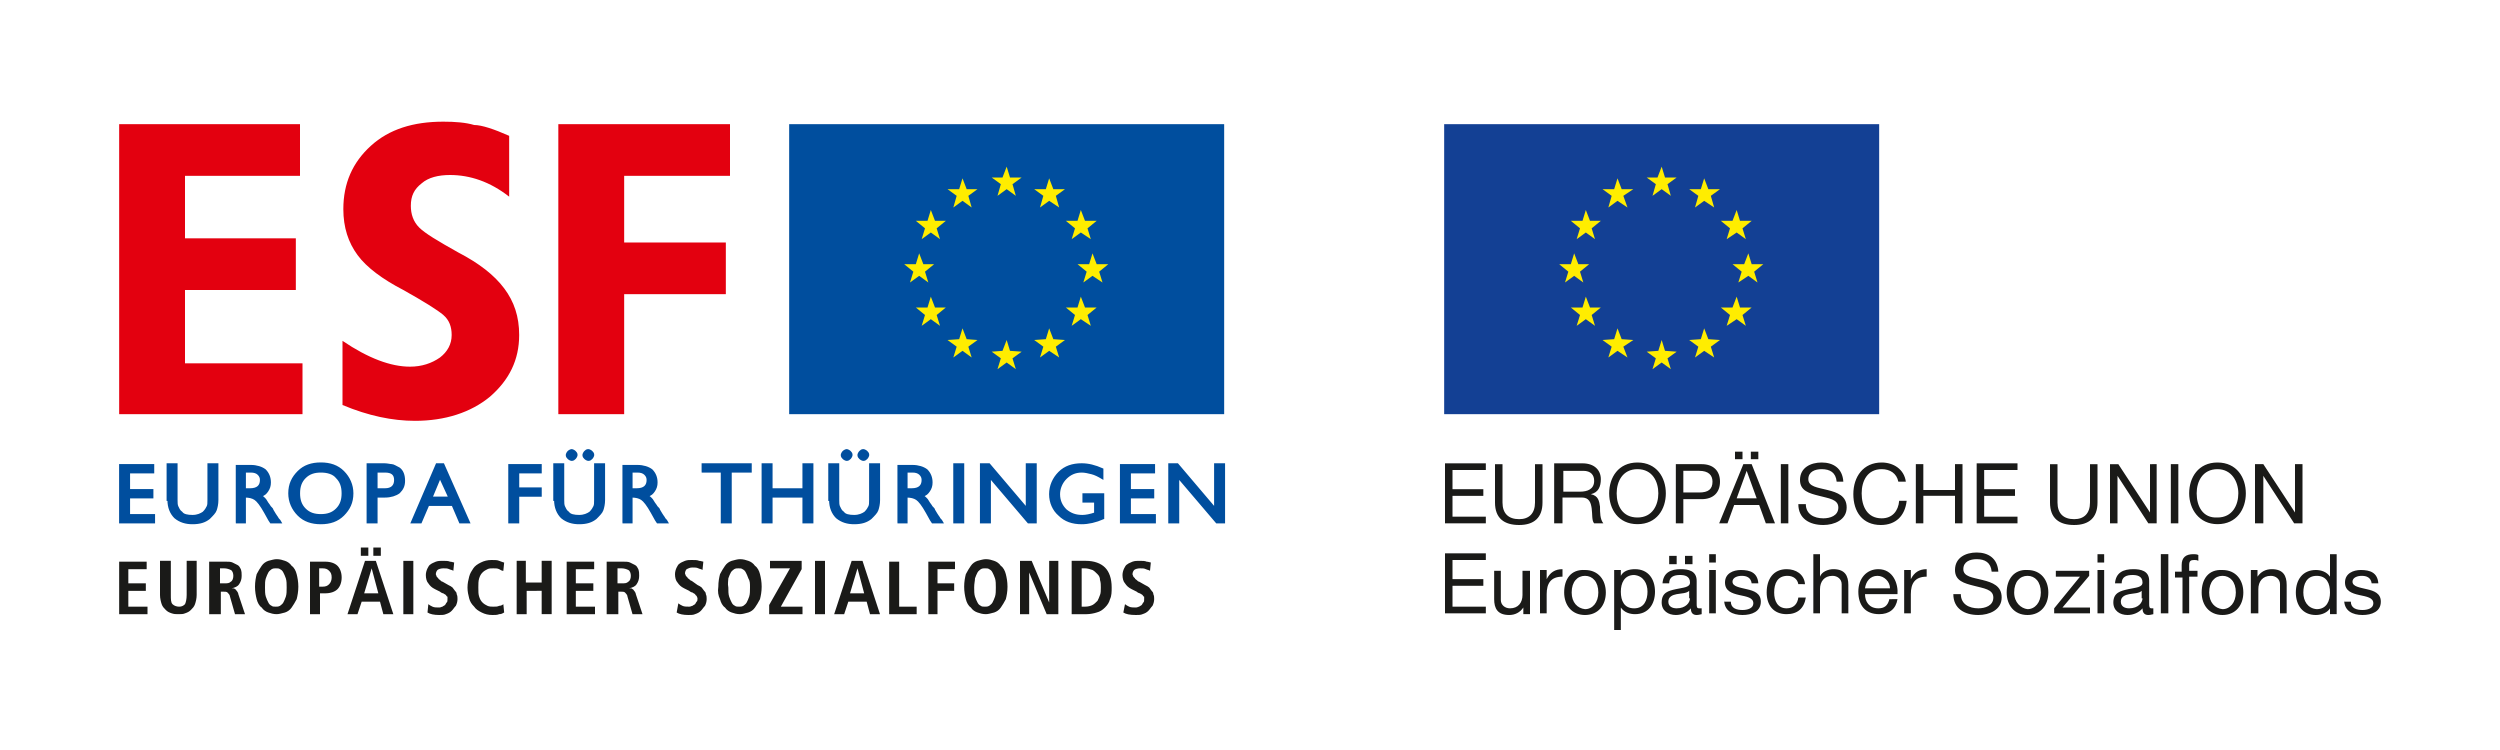 <?xml version="1.0" encoding="utf-8"?>
<!-- Generator: Adobe Illustrator 22.0.0, SVG Export Plug-In . SVG Version: 6.00 Build 0)  -->
<svg version="1.1" id="Logo" xmlns="http://www.w3.org/2000/svg" xmlns:xlink="http://www.w3.org/1999/xlink" x="0px" y="0px"
	 viewBox="0 0 300 90" style="enable-background:new 0 0 300 90;" xml:space="preserve">
<style type="text/css">
	.st0{fill:#FFFFFF;}
	.st1{fill:#1A1A18;}
	.st2{fill:#134094;}
	.st3{fill:#FFED00;}
	.st4{fill:none;stroke:#FFED00;stroke-width:0;stroke-miterlimit:3.864;}
	.st5{fill:#E3000F;}
	.st6{fill:#004E9E;}
	.st7{fill:none;stroke:#004E9E;stroke-width:0.217;}
</style>
<rect class="st0" width="300" height="90"/>
<g>
	<path class="st1" d="M281.3,72c0,1.3,1,1.8,2.2,1.8c1.1,0,2.2-0.4,2.2-1.6c0-1-0.8-1.3-1.7-1.5c-0.8-0.2-1.7-0.3-1.7-0.9
		c0-0.5,0.6-0.7,1.1-0.7c0.6,0,1.1,0.2,1.2,0.9h0.8c-0.1-1.3-1-1.6-2.1-1.6c-0.9,0-1.9,0.4-1.9,1.5c0,1,0.8,1.3,1.7,1.5
		c0.9,0.2,1.7,0.3,1.7,1c0,0.6-0.7,0.8-1.3,0.8c-0.7,0-1.4-0.2-1.4-1H281.3 M276.4,71.1c0-1,0.4-2,1.6-2c1.2,0,1.6,0.9,1.6,2
		c0,1-0.4,2-1.6,2C276.9,73,276.4,72.1,276.4,71.1z M280.4,66.5h-0.8v2.7h0c-0.4-0.6-1.1-0.8-1.7-0.8c-1.6,0-2.4,1.2-2.4,2.7
		c0,1.5,0.8,2.7,2.4,2.7c0.7,0,1.4-0.3,1.7-0.8h0v0.7h0.8V66.5z M270.2,73.6h0.8v-2.9c0-0.9,0.5-1.6,1.5-1.6c0.6,0,1.1,0.4,1.1,1
		v3.5h0.8v-3.4c0-1.1-0.4-1.9-1.8-1.9c-0.7,0-1.3,0.3-1.7,0.9h0v-0.8h-0.8V73.6z M265.1,71.1c0-1.3,0.7-2,1.6-2c0.9,0,1.6,0.7,1.6,2
		c0,1.2-0.7,2-1.6,2C265.8,73,265.1,72.3,265.1,71.1z M264.2,71.1c0,1.5,0.9,2.7,2.5,2.7c1.6,0,2.5-1.2,2.5-2.7
		c0-1.5-0.9-2.7-2.5-2.7C265,68.3,264.2,69.5,264.2,71.1z M261.8,73.6h0.9v-4.4h1v-0.7h-1v-0.7c0-0.5,0.2-0.6,0.6-0.6
		c0.2,0,0.3,0,0.5,0.1v-0.7c-0.2-0.1-0.4-0.1-0.6-0.1c-0.9,0-1.4,0.4-1.4,1.3v0.8H261v0.7h0.9V73.6z M259.3,73.6h0.9v-7.1h-0.9V73.6
		z M258.5,73c-0.1,0-0.2,0-0.3,0c-0.3,0-0.3-0.2-0.3-0.6v-2.7c0-1.2-1-1.4-1.9-1.4c-1.2,0-2.1,0.4-2.2,1.7h0.8c0-0.8,0.6-1,1.3-1
		c0.5,0,1.2,0.1,1.2,0.9c0,0.6-0.8,0.6-1.7,0.8c-0.9,0.2-1.8,0.4-1.8,1.6c0,1,0.8,1.5,1.7,1.5c0.7,0,1.4-0.3,1.8-0.8
		c0,0.6,0.3,0.8,0.7,0.8c0.3,0,0.5-0.1,0.6-0.1V73z M257.1,71.8c0,0.5-0.5,1.2-1.6,1.2c-0.5,0-1-0.2-1-0.8c0-0.6,0.5-0.8,1-0.9
		c0.6-0.1,1.2-0.1,1.5-0.4V71.8z M251.7,67.5h0.8v-1h-0.8V67.5z M251.7,73.6h0.8v-5.2h-0.8V73.6z M246.4,73.6h4.4v-0.7h-3.3l3.2-3.8
		v-0.6h-4v0.7h2.9l-3.1,3.8V73.6z M241.7,71.1c0-1.3,0.7-2,1.6-2c0.9,0,1.6,0.7,1.6,2c0,1.2-0.7,2-1.6,2
		C242.5,73,241.7,72.3,241.7,71.1z M240.8,71.1c0,1.5,0.9,2.7,2.5,2.7c1.6,0,2.5-1.2,2.5-2.7c0-1.5-0.9-2.7-2.5-2.7
		C241.7,68.3,240.8,69.5,240.8,71.1z M239.8,68.6c-0.1-1.6-1.2-2.3-2.6-2.3c-1.3,0-2.6,0.6-2.6,2.1c0,1.3,1.1,1.6,2.3,1.9
		c1.1,0.3,2.3,0.4,2.3,1.4c0,1-1,1.3-1.8,1.3c-1.1,0-2.1-0.5-2.1-1.7h-0.9c0,1.7,1.3,2.5,3,2.5c1.3,0,2.8-0.6,2.8-2.1
		c0-1.4-1.1-1.8-2.3-2.1c-1.2-0.3-2.3-0.4-2.3-1.3c0-0.9,0.8-1.2,1.6-1.2c1,0,1.7,0.4,1.8,1.5H239.8z M228.5,73.6h0.8v-2.3
		c0-1.3,0.5-2.1,1.9-2.1v-0.9c-0.9,0-1.5,0.4-1.9,1.2h0v-1.1h-0.8V73.6z M223.8,70.6c0.1-0.8,0.6-1.5,1.5-1.5c0.8,0,1.5,0.7,1.5,1.5
		H223.8z M226.7,72c-0.2,0.7-0.6,1-1.3,1c-1.1,0-1.6-0.8-1.6-1.7h3.9c0.1-1.2-0.5-3-2.3-3c-1.4,0-2.4,1.1-2.4,2.7
		c0,1.6,0.8,2.7,2.5,2.7c1.2,0,2-0.6,2.2-1.8H226.7z M217.6,73.6h0.8v-2.9c0-0.9,0.5-1.6,1.5-1.6c0.6,0,1.1,0.4,1.1,1v3.5h0.8v-3.4
		c0-1.1-0.4-1.9-1.8-1.9c-0.6,0-1.4,0.3-1.6,0.9h0v-2.7h-0.8V73.6z M216.6,70.1c-0.1-1.2-1.1-1.8-2.2-1.8c-1.6,0-2.4,1.2-2.4,2.8
		c0,1.5,0.8,2.6,2.4,2.6c1.3,0,2.1-0.7,2.3-2h-0.9c-0.1,0.8-0.6,1.3-1.4,1.3c-1.1,0-1.5-0.9-1.5-1.9c0-1.1,0.4-2,1.6-2
		c0.7,0,1.2,0.4,1.3,1H216.6z M206.9,72c0,1.3,1,1.8,2.2,1.8c1.1,0,2.2-0.4,2.2-1.6c0-1-0.8-1.3-1.7-1.5c-0.8-0.2-1.7-0.3-1.7-0.9
		c0-0.5,0.6-0.7,1.1-0.7c0.6,0,1.1,0.2,1.2,0.9h0.8c-0.1-1.3-1-1.6-2.1-1.6c-0.9,0-1.9,0.4-1.9,1.5c0,1,0.8,1.3,1.7,1.5
		c0.9,0.2,1.7,0.3,1.7,1c0,0.6-0.7,0.8-1.3,0.8c-0.7,0-1.4-0.2-1.4-1H206.9z M205.1,67.5h0.8v-1h-0.8V67.5z M205.1,73.6h0.8v-5.2
		h-0.8V73.6z M204.2,73c-0.1,0-0.2,0-0.3,0c-0.3,0-0.3-0.2-0.3-0.6v-2.7c0-1.2-1-1.4-1.9-1.4c-1.2,0-2.1,0.4-2.2,1.7h0.8
		c0-0.8,0.6-1,1.3-1c0.5,0,1.2,0.1,1.2,0.9c0,0.6-0.8,0.6-1.7,0.8c-0.9,0.2-1.7,0.4-1.7,1.6c0,1,0.8,1.5,1.7,1.5
		c0.7,0,1.4-0.3,1.8-0.8c0,0.6,0.3,0.8,0.7,0.8c0.3,0,0.5-0.1,0.6-0.1V73z M202.8,71.8c0,0.5-0.5,1.2-1.6,1.2c-0.5,0-1-0.2-1-0.8
		c0-0.6,0.5-0.8,1-0.9c0.6-0.1,1.2-0.1,1.5-0.4V71.8z M200.3,67.7h0.9v-1h-0.9V67.7z M202.2,67.7h0.9v-1h-0.9V67.7z M193.7,75.6h0.8
		v-2.7h0c0.4,0.6,1.1,0.8,1.7,0.8c1.6,0,2.4-1.2,2.4-2.7c0-1.5-0.8-2.7-2.4-2.7c-0.7,0-1.4,0.2-1.7,0.8h0v-0.7h-0.8V75.6z M197.7,71
		c0,1-0.4,2-1.6,2c-1.2,0-1.6-0.9-1.6-2c0-1,0.4-2,1.6-2C197.2,69.1,197.7,70,197.7,71z M188.6,71.1c0-1.3,0.7-2,1.6-2
		c0.9,0,1.6,0.7,1.6,2c0,1.2-0.7,2-1.6,2C189.3,73,188.6,72.3,188.6,71.1z M187.7,71.1c0,1.5,0.9,2.7,2.5,2.7c1.6,0,2.5-1.2,2.5-2.7
		c0-1.5-0.9-2.7-2.5-2.7C188.5,68.3,187.7,69.5,187.7,71.1z M184.8,73.6h0.8v-2.3c0-1.3,0.5-2.1,1.9-2.1v-0.9
		c-0.9,0-1.5,0.4-1.9,1.2h0v-1.1h-0.8V73.6z M183.5,68.5h-0.8v2.9c0,0.9-0.5,1.6-1.5,1.6c-0.6,0-1.1-0.4-1.1-1v-3.5h-0.8v3.4
		c0,1.1,0.4,1.9,1.8,1.9c0.7,0,1.3-0.3,1.7-0.9h0v0.8h0.8V68.5z M173.3,73.6h5v-0.8h-4v-2.5h3.7v-0.8h-3.7v-2.3h4v-0.8h-4.9V73.6z"
		/>
	<path class="st1" d="M270.7,62.8h0.9v-5.7h0l3.7,5.7h1v-7.1h-0.9v5.8h0l-3.8-5.8h-1V62.8 M263.6,59.2c0-1.4,0.7-2.9,2.5-2.9
		c1.7,0,2.5,1.5,2.5,2.9c0,1.4-0.7,2.9-2.5,2.9C264.3,62.2,263.6,60.7,263.6,59.2z M262.7,59.2c0,1.9,1.2,3.7,3.4,3.7
		c2.3,0,3.4-1.8,3.4-3.7c0-1.9-1.1-3.7-3.4-3.7C263.8,55.5,262.7,57.3,262.7,59.2z M260.5,62.8h0.9v-7.1h-0.9V62.8z M253.2,62.8h0.9
		v-5.7h0l3.7,5.7h1v-7.1H258v5.8h0l-3.8-5.8h-1V62.8z M251.7,55.7h-0.9v4.6c0,1.3-0.7,2-1.9,2c-1.3,0-2-0.7-2-2v-4.6H246v4.6
		c0,1.9,1.1,2.7,2.9,2.7c1.8,0,2.8-0.9,2.8-2.7V55.7z M237.1,62.8h5V62h-4v-2.5h3.7v-0.8h-3.7v-2.3h4v-0.8h-4.9V62.8z M229.9,62.8
		h0.9v-3.3h3.8v3.3h0.9v-7.1h-0.9v3.1h-3.8v-3.1h-0.9V62.8z M228.7,57.8c-0.2-1.5-1.5-2.3-2.9-2.3c-2.2,0-3.4,1.7-3.4,3.8
		c0,2.1,1.1,3.7,3.3,3.7c1.8,0,2.9-1.1,3.1-2.9h-0.9c-0.1,1.2-0.8,2.1-2.1,2.1c-1.7,0-2.4-1.4-2.4-3c0-1.5,0.7-2.9,2.4-2.9
		c1,0,1.8,0.5,2,1.5H228.7z M221.2,57.8c-0.1-1.6-1.2-2.3-2.6-2.3c-1.3,0-2.6,0.6-2.6,2.1c0,1.3,1.1,1.6,2.3,1.9
		c1.1,0.3,2.3,0.4,2.3,1.4c0,1-1,1.3-1.8,1.3c-1.1,0-2.1-0.5-2.1-1.7h-0.9c0,1.7,1.3,2.5,3,2.5c1.3,0,2.8-0.6,2.8-2.1
		c0-1.4-1.1-1.8-2.3-2.1c-1.2-0.3-2.3-0.4-2.3-1.3c0-0.9,0.8-1.2,1.6-1.2c1,0,1.7,0.4,1.8,1.5H221.2z M213.7,62.8h0.9v-7.1h-0.9
		V62.8z M209.6,56.5L209.6,56.5l1.2,3.3h-2.4L209.6,56.5z M206.3,62.8h1l0.8-2.2h3l0.8,2.2h1.1l-2.8-7.1h-1L206.3,62.8z M208.2,55.1
		h0.9v-0.9h-0.9V55.1z M210.1,55.1h0.9v-0.9h-0.9V55.1z M202,56.5h1.9c1.1,0,1.6,0.5,1.6,1.3c0,0.9-0.5,1.3-1.6,1.3H202V56.5z
		 M201.1,62.8h0.9v-2.9h2.2c1.4,0,2.2-0.8,2.2-2.1c0-1.3-0.8-2.1-2.2-2.1h-3.1V62.8z M194,59.2c0-1.4,0.7-2.9,2.5-2.9
		s2.5,1.5,2.5,2.9c0,1.4-0.7,2.9-2.5,2.9S194,60.7,194,59.2z M193.1,59.2c0,1.9,1.1,3.7,3.4,3.7c2.3,0,3.4-1.8,3.4-3.7
		c0-1.9-1.1-3.7-3.4-3.7C194.2,55.5,193.1,57.3,193.1,59.2z M186.6,62.8h0.9v-3.1h2.3c0.9,0,1.1,0.6,1.2,1.3c0.1,0.7,0,1.5,0.3,1.8
		h1.1c-0.4-0.5-0.4-1.3-0.4-2c-0.1-0.7-0.2-1.3-1.1-1.5v0c0.9-0.2,1.2-0.9,1.2-1.8c0-1.1-0.8-1.9-2.2-1.9h-3.4V62.8z M187.6,59v-2.5
		h2.4c0.9,0,1.3,0.5,1.3,1.2c0,1-0.8,1.3-1.7,1.3H187.6z M185.1,55.7h-0.9v4.6c0,1.3-0.7,2-1.9,2c-1.3,0-2-0.7-2-2v-4.6h-0.9v4.6
		c0,1.9,1.1,2.7,2.9,2.7c1.8,0,2.8-0.9,2.8-2.7V55.7z M173.3,62.8h5V62h-4v-2.5h3.7v-0.8h-3.7v-2.3h4v-0.8h-4.9V62.8z"/>
	<g>
		<polygon class="st2" points="173.3,14.9 225.5,14.9 225.5,49.7 173.3,49.7 173.3,14.9 		"/>
		<polygon class="st3" points="205.7,24.9 204.5,24.1 203.4,24.9 203.8,23.5 202.7,22.7 204.1,22.7 204.5,21.4 205,22.7 206.4,22.7 
			205.3,23.5 205.7,24.9 		"/>
		<polygon class="st4" points="205.7,24.9 204.5,24.1 203.4,24.9 203.8,23.5 202.7,22.7 204.1,22.7 204.5,21.4 205,22.7 206.4,22.7 
			205.3,23.5 205.7,24.9 		"/>
		<polygon class="st3" points="200.5,23.5 199.4,22.7 198.3,23.5 198.7,22.1 197.6,21.3 198.9,21.3 199.4,20 199.8,21.3 201.2,21.3 
			200.1,22.1 200.5,23.5 		"/>
		<polygon class="st4" points="200.5,23.5 199.4,22.7 198.3,23.5 198.7,22.1 197.6,21.3 198.9,21.3 199.4,20 199.8,21.3 201.2,21.3 
			200.1,22.1 200.5,23.5 		"/>
		<polygon class="st3" points="209.5,28.7 208.4,27.9 207.2,28.7 207.6,27.4 206.5,26.5 207.9,26.5 208.4,25.2 208.8,26.5 
			210.2,26.5 209.1,27.4 209.5,28.7 		"/>
		<polygon class="st4" points="209.5,28.7 208.4,27.9 207.2,28.7 207.6,27.4 206.5,26.5 207.9,26.5 208.4,25.2 208.8,26.5 
			210.2,26.5 209.1,27.4 209.5,28.7 		"/>
		<polygon class="st3" points="210.9,33.9 209.8,33.1 208.6,33.9 209,32.6 207.9,31.7 209.3,31.7 209.8,30.4 210.2,31.7 211.6,31.7 
			210.5,32.6 210.9,33.9 		"/>
		<polygon class="st4" points="210.9,33.9 209.8,33.1 208.6,33.9 209,32.6 207.9,31.7 209.3,31.7 209.8,30.4 210.2,31.7 211.6,31.7 
			210.5,32.6 210.9,33.9 		"/>
		<polygon class="st3" points="209.5,39.1 208.4,38.3 207.2,39.1 207.6,37.8 206.5,36.9 207.9,36.9 208.4,35.6 208.8,36.9 
			210.2,36.9 209.1,37.8 209.5,39.1 		"/>
		<polygon class="st4" points="209.5,39.1 208.4,38.3 207.2,39.1 207.6,37.8 206.5,36.9 207.9,36.9 208.4,35.6 208.8,36.9 
			210.2,36.9 209.1,37.8 209.5,39.1 		"/>
		<polygon class="st3" points="205.7,42.9 204.5,42.1 203.4,42.9 203.8,41.6 202.7,40.8 204.1,40.7 204.5,39.4 205,40.7 206.4,40.8 
			205.3,41.6 205.7,42.9 		"/>
		<polygon class="st4" points="205.7,42.9 204.5,42.1 203.4,42.9 203.8,41.6 202.7,40.8 204.1,40.7 204.5,39.4 205,40.7 206.4,40.8 
			205.3,41.6 205.7,42.9 		"/>
		<polygon class="st3" points="200.5,44.3 199.4,43.5 198.3,44.3 198.7,43 197.6,42.2 199,42.1 199.4,40.8 199.8,42.1 201.2,42.2 
			200.1,43 200.5,44.3 		"/>
		<polygon class="st4" points="200.5,44.3 199.4,43.5 198.3,44.3 198.7,43 197.6,42.2 199,42.1 199.4,40.8 199.8,42.1 201.2,42.2 
			200.1,43 200.5,44.3 		"/>
		<polygon class="st3" points="195.3,42.9 194.1,42.1 193,42.9 193.4,41.6 192.3,40.8 193.7,40.7 194.1,39.4 194.6,40.7 196,40.8 
			194.8,41.6 195.3,42.9 		"/>
		<polygon class="st4" points="195.3,42.9 194.1,42.1 193,42.9 193.4,41.6 192.3,40.8 193.7,40.7 194.1,39.4 194.6,40.7 196,40.8 
			194.8,41.6 195.3,42.9 		"/>
		<polygon class="st3" points="191.4,39.1 190.3,38.3 189.2,39.1 189.6,37.8 188.5,36.9 189.9,36.9 190.3,35.6 190.8,36.9 
			192.1,36.9 191,37.8 191.4,39.1 		"/>
		<polygon class="st4" points="191.4,39.1 190.3,38.3 189.2,39.1 189.6,37.8 188.5,36.9 189.9,36.9 190.3,35.6 190.8,36.9 
			192.1,36.9 191,37.8 191.4,39.1 		"/>
		<polygon class="st3" points="190,33.9 188.9,33.1 187.8,33.9 188.2,32.6 187.1,31.7 188.5,31.7 188.9,30.4 189.4,31.7 190.7,31.7 
			189.6,32.6 190,33.9 		"/>
		<polygon class="st4" points="190,33.9 188.9,33.1 187.8,33.9 188.2,32.6 187.1,31.7 188.5,31.7 188.9,30.4 189.4,31.7 190.7,31.7 
			189.6,32.6 190,33.9 		"/>
		<polygon class="st3" points="191.4,28.7 190.3,27.9 189.2,28.7 189.6,27.4 188.5,26.5 189.9,26.5 190.3,25.2 190.8,26.5 
			192.1,26.5 191,27.4 191.4,28.7 		"/>
		<polygon class="st4" points="191.4,28.7 190.3,27.9 189.2,28.7 189.6,27.4 188.5,26.5 189.9,26.5 190.3,25.2 190.8,26.5 
			192.1,26.5 191,27.4 191.4,28.7 		"/>
		<polygon class="st3" points="195.3,24.9 194.1,24.1 193,24.9 193.4,23.5 192.3,22.7 193.7,22.7 194.1,21.4 194.6,22.7 196,22.7 
			194.8,23.5 195.3,24.9 		"/>
		<polygon class="st4" points="195.3,24.9 194.1,24.1 193,24.9 193.4,23.5 192.3,22.7 193.7,22.7 194.1,21.4 194.6,22.7 196,22.7 
			194.8,23.5 195.3,24.9 		"/>
	</g>
	<polygon class="st5" points="14.3,14.9 36,14.9 36,21.1 22.2,21.1 22.2,28.6 35.5,28.6 35.5,34.8 22.2,34.8 22.2,43.6 36.3,43.6 
		36.3,49.7 14.3,49.7 14.3,14.9 	"/>
	<path class="st5" d="M61.1,16.3v7.3C58.8,21.8,56.4,21,54,21c-1.4,0-2.6,0.3-3.4,1c-0.9,0.7-1.3,1.5-1.3,2.7c0,1,0.3,1.9,1,2.6
		c0.7,0.7,2.2,1.6,4.7,3c2.5,1.3,4.3,2.7,5.5,4.3c1.2,1.6,1.8,3.4,1.8,5.6c0,3-1.2,5.4-3.5,7.4c-2.3,1.9-5.4,2.9-9,2.9
		c-2.7,0-5.6-0.6-8.7-1.9v-7.7c3.1,2.1,5.8,3.1,8.1,3.1c1.4,0,2.6-0.4,3.6-1.1c0.9-0.7,1.4-1.6,1.4-2.7c0-1-0.3-1.8-1-2.4
		c-0.7-0.6-2.3-1.6-4.8-3c-2.5-1.3-4.4-2.7-5.5-4.2c-1.1-1.5-1.7-3.3-1.7-5.5c0-3.1,1.1-5.6,3.3-7.6c2.2-2,5.1-2.9,8.7-2.9
		c1.4,0,2.7,0.1,3.7,0.4C57.8,15,59.3,15.5,61.1,16.3L61.1,16.3z"/>
	<polygon class="st5" points="67,14.9 87.6,14.9 87.6,21.1 74.9,21.1 74.9,29.1 87.1,29.1 87.1,35.3 74.9,35.3 74.9,49.7 67,49.7 
		67,14.9 	"/>
	<path class="st6" d="M14.4,62.7h4.1v-0.9h-3v-2.1h2.8v-0.9h-2.8v-2.1h2.9v-0.9h-4V62.7L14.4,62.7z M20.2,60c0,0.9,0.3,1.6,0.8,2.1
		c0.6,0.5,1.3,0.7,2.1,0.7c0.9,0,1.5-0.2,2-0.6c0.4-0.4,0.7-0.7,0.8-1c0.1-0.3,0.2-0.7,0.2-1.2v-4.3h-1.1V60c0,0.4,0,0.6-0.1,0.8
		c-0.1,0.2-0.2,0.4-0.5,0.7c-0.3,0.2-0.7,0.4-1.3,0.4c-0.6,0-1.1-0.1-1.3-0.4c-0.3-0.2-0.4-0.5-0.5-0.7c-0.1-0.2-0.1-0.5-0.1-0.8
		v-4.3h-1.1V60L20.2,60z M28.3,62.7h1.1v-3.1c0.5,0,0.9,0.1,1.2,0.3c0.3,0.2,0.7,0.7,1.2,1.6l0.5,0.9l0.2,0.3h1.2
		c-0.1-0.2-0.2-0.3-0.3-0.4c-0.1-0.1-0.1-0.2-0.2-0.3L33,61.7l-0.3-0.5c0-0.1-0.1-0.2-0.3-0.4c-0.1-0.2-0.3-0.4-0.4-0.6
		c-0.1-0.2-0.2-0.3-0.3-0.4c-0.1-0.1-0.2-0.2-0.4-0.3c0.4-0.1,0.6-0.3,0.8-0.6c0.2-0.3,0.3-0.6,0.3-1c0-0.6-0.2-1.1-0.6-1.5
		c-0.4-0.3-1-0.5-1.7-0.5h-1.7V62.7L28.3,62.7z M29.4,56.6h0.7c0.4,0,0.7,0.1,0.9,0.3c0.2,0.2,0.3,0.4,0.3,0.7
		c0,0.7-0.4,1.1-1.3,1.1h-0.6V56.6L29.4,56.6z M35.8,56.6c-0.7,0.7-1.1,1.5-1.1,2.6c0,1,0.4,1.9,1.1,2.6c0.7,0.7,1.6,1,2.7,1
		c1.1,0,2-0.3,2.7-1c0.7-0.7,1.1-1.5,1.1-2.6c0-1-0.4-1.9-1.1-2.6c-0.7-0.7-1.6-1-2.7-1C37.4,55.6,36.5,55.9,35.8,56.6L35.8,56.6z
		 M40.4,57.3c0.5,0.5,0.7,1.1,0.7,1.9c0,0.8-0.2,1.4-0.7,1.9c-0.5,0.5-1.1,0.7-1.9,0.7c-0.8,0-1.4-0.2-1.9-0.7
		c-0.5-0.5-0.7-1.1-0.7-1.9c0-0.8,0.2-1.4,0.7-1.9c0.5-0.5,1.1-0.7,1.9-0.7C39.3,56.6,40,56.8,40.4,57.3L40.4,57.3z M44.1,62.7h1.1
		v-3.1h1c0.7,0,1.3-0.2,1.7-0.5c0.4-0.4,0.6-0.8,0.6-1.4c0-0.7-0.2-1.2-0.6-1.5c-0.4-0.2-0.7-0.4-0.9-0.4c-0.2,0-0.5-0.1-0.9-0.1h-2
		V62.7L44.1,62.7z M45.2,56.6h1c0.8,0,1.2,0.3,1.2,1c0,0.7-0.4,1.1-1.2,1.1h-1V56.6L45.2,56.6z M55.2,62.7l1.1,0l-3.1-7h-0.8l-3,7
		l1.1,0l0.9-2.1h2.9L55.2,62.7L55.2,62.7z M51.8,59.7l1-2.4l1.1,2.4H51.8L51.8,59.7z M61.1,62.7h1.1v-3.2h2.7v-0.9h-2.7v-1.9h2.7
		v-0.9h-3.8V62.7L61.1,62.7z M66.6,60c0,0.9,0.3,1.6,0.8,2.1c0.6,0.5,1.3,0.7,2.1,0.7c0.9,0,1.5-0.2,2-0.6c0.4-0.4,0.7-0.7,0.8-1
		c0.1-0.3,0.2-0.7,0.2-1.2v-4.3h-1.1V60c0,0.4,0,0.6-0.1,0.8c-0.1,0.2-0.2,0.4-0.5,0.7c-0.3,0.2-0.7,0.4-1.3,0.4
		c-0.6,0-1.1-0.1-1.3-0.4c-0.3-0.2-0.4-0.5-0.5-0.7c-0.1-0.2-0.1-0.5-0.1-0.8v-4.3h-1.1V60L66.6,60z M68.2,54.2
		c-0.1,0.1-0.2,0.3-0.2,0.4c0,0.2,0.1,0.3,0.2,0.4c0.1,0.1,0.3,0.2,0.4,0.2c0.2,0,0.3-0.1,0.4-0.2c0.1-0.1,0.2-0.3,0.2-0.4
		c0-0.2-0.1-0.3-0.2-0.4c-0.1-0.1-0.3-0.2-0.4-0.2C68.5,54,68.3,54.1,68.2,54.2L68.2,54.2z M70.2,54.2c-0.1,0.1-0.2,0.3-0.2,0.4
		c0,0.2,0.1,0.3,0.2,0.4c0.1,0.1,0.3,0.2,0.4,0.2c0.2,0,0.3-0.1,0.4-0.2c0.1-0.1,0.2-0.3,0.2-0.4c0-0.2-0.1-0.3-0.2-0.4
		c-0.1-0.1-0.3-0.2-0.4-0.2C70.4,54,70.3,54.1,70.2,54.2L70.2,54.2z M74.7,62.7h1.1v-3.1c0.5,0,0.9,0.1,1.2,0.3
		c0.3,0.2,0.7,0.7,1.2,1.6l0.5,0.9l0.2,0.3h1.2c-0.1-0.2-0.2-0.3-0.3-0.4c-0.1-0.1-0.1-0.2-0.2-0.3l-0.2-0.3l-0.3-0.5
		c0-0.1-0.1-0.2-0.3-0.4c-0.1-0.2-0.3-0.4-0.4-0.6c-0.1-0.2-0.2-0.3-0.3-0.4c-0.1-0.1-0.2-0.2-0.4-0.3c0.4-0.1,0.6-0.3,0.8-0.6
		c0.2-0.3,0.3-0.6,0.3-1c0-0.6-0.2-1.1-0.6-1.5c-0.4-0.3-1-0.5-1.7-0.5h-1.7V62.7L74.7,62.7z M75.8,56.6h0.7c0.4,0,0.7,0.1,0.9,0.3
		c0.2,0.2,0.3,0.4,0.3,0.7c0,0.7-0.4,1.1-1.3,1.1h-0.6V56.6L75.8,56.6z M84.2,56.6h2.4v6.1h1.1v-6.1h2.4v-0.9h-5.8V56.6L84.2,56.6z
		 M92.6,55.7h-1.1v7h1.1v-3.1h3.8v3.1h1.1v-7h-1.1v3h-3.8V55.7L92.6,55.7z M99.6,60c0,0.9,0.3,1.6,0.8,2.1c0.6,0.5,1.3,0.7,2.1,0.7
		c0.9,0,1.5-0.2,2-0.6c0.4-0.4,0.7-0.7,0.8-1c0.1-0.3,0.2-0.7,0.2-1.2v-4.3h-1.1V60c0,0.4,0,0.6-0.1,0.8c-0.1,0.2-0.2,0.4-0.5,0.7
		c-0.3,0.2-0.7,0.4-1.3,0.4c-0.6,0-1.1-0.1-1.3-0.4c-0.3-0.2-0.4-0.5-0.5-0.7c-0.1-0.2-0.1-0.5-0.1-0.8v-4.3h-1.1V60L99.6,60z
		 M101.2,54.2c-0.1,0.1-0.2,0.3-0.2,0.4c0,0.2,0.1,0.3,0.2,0.4c0.1,0.1,0.3,0.2,0.4,0.2c0.2,0,0.3-0.1,0.4-0.2
		c0.1-0.1,0.2-0.3,0.2-0.4c0-0.2-0.1-0.3-0.2-0.4c-0.1-0.1-0.3-0.2-0.4-0.2C101.5,54,101.3,54.1,101.2,54.2L101.2,54.2z M103.2,54.2
		c-0.1,0.1-0.2,0.3-0.2,0.4c0,0.2,0.1,0.3,0.2,0.4c0.1,0.1,0.3,0.2,0.4,0.2c0.2,0,0.3-0.1,0.4-0.2c0.1-0.1,0.2-0.3,0.2-0.4
		c0-0.2-0.1-0.3-0.2-0.4c-0.1-0.1-0.3-0.2-0.4-0.2C103.4,54,103.3,54.1,103.2,54.2L103.2,54.2z M107.7,62.7h1.1v-3.1
		c0.5,0,0.9,0.1,1.2,0.3c0.3,0.2,0.7,0.7,1.2,1.6l0.5,0.9l0.2,0.3h1.2c-0.1-0.2-0.2-0.3-0.3-0.4c-0.1-0.1-0.1-0.2-0.2-0.3l-0.2-0.3
		l-0.3-0.5c0-0.1-0.1-0.2-0.3-0.4c-0.1-0.2-0.3-0.4-0.4-0.6c-0.1-0.2-0.2-0.3-0.3-0.4c-0.1-0.1-0.2-0.2-0.4-0.3
		c0.4-0.1,0.6-0.3,0.8-0.6c0.2-0.3,0.3-0.6,0.3-1c0-0.6-0.2-1.1-0.6-1.5c-0.4-0.3-1-0.5-1.7-0.5h-1.7V62.7L107.7,62.7z M108.8,56.6
		h0.7c0.4,0,0.7,0.1,0.9,0.3c0.2,0.2,0.3,0.4,0.3,0.7c0,0.7-0.4,1.1-1.3,1.1h-0.6V56.6L108.8,56.6z M115.6,55.7h-1.1v7h1.1V55.7
		L115.6,55.7z M123.2,61l-4.5-5.3l-1,0v7h1.1v-5.4l4.6,5.4h0.9v-7h-1.1V61L123.2,61z M130.1,60.2h1.3v1.4c-0.6,0.2-1.1,0.3-1.5,0.3
		c-0.8,0-1.4-0.2-2-0.7c-0.5-0.5-0.8-1.1-0.8-1.9c0-0.7,0.3-1.4,0.8-1.9c0.5-0.5,1.1-0.8,1.9-0.8c0.4,0,0.8,0.1,1.2,0.2
		c0.4,0.1,0.8,0.3,1.3,0.6v-1.1c-0.9-0.4-1.7-0.6-2.5-0.6c-1.1,0-2,0.3-2.7,1c-0.7,0.7-1.1,1.6-1.1,2.6c0,1,0.4,1.9,1.1,2.5
		c0.7,0.7,1.6,1,2.7,1c0.8,0,1.7-0.2,2.6-0.6v-2.9h-2.4V60.2L130.1,60.2z M134.5,62.7h4.1v-0.9h-3v-2.1h2.8v-0.9h-2.8v-2.1h2.9v-0.9
		h-4V62.7L134.5,62.7z M145.8,61l-4.5-5.3l-1,0v7h1.1v-5.4l4.6,5.4h0.9v-7h-1.1V61L145.8,61z"/>
	<path class="st7" d="M14.4,62.7h4.1v-0.9h-3v-2.1h2.8v-0.9h-2.8v-2.1h2.9v-0.9h-4V62.7L14.4,62.7z M20.2,60c0,0.9,0.3,1.6,0.8,2.1
		c0.6,0.5,1.3,0.7,2.1,0.7c0.9,0,1.5-0.2,2-0.6c0.4-0.4,0.7-0.7,0.8-1c0.1-0.3,0.2-0.7,0.2-1.2v-4.3h-1.1V60c0,0.4,0,0.6-0.1,0.8
		c-0.1,0.2-0.2,0.4-0.5,0.7c-0.3,0.2-0.7,0.4-1.3,0.4c-0.6,0-1.1-0.1-1.3-0.4c-0.3-0.2-0.4-0.5-0.5-0.7c-0.1-0.2-0.1-0.5-0.1-0.8
		v-4.3h-1.1V60L20.2,60z M28.3,62.7h1.1v-3.1c0.5,0,0.9,0.1,1.2,0.3c0.3,0.2,0.7,0.7,1.2,1.6l0.5,0.9l0.2,0.3h1.2
		c-0.1-0.2-0.2-0.3-0.3-0.4c-0.1-0.1-0.1-0.2-0.2-0.3L33,61.7l-0.3-0.5c0-0.1-0.1-0.2-0.3-0.4c-0.1-0.2-0.3-0.4-0.4-0.6
		c-0.1-0.2-0.2-0.3-0.3-0.4c-0.1-0.1-0.2-0.2-0.4-0.3c0.4-0.1,0.6-0.3,0.8-0.6c0.2-0.3,0.3-0.6,0.3-1c0-0.6-0.2-1.1-0.6-1.5
		c-0.4-0.3-1-0.5-1.7-0.5h-1.7V62.7L28.3,62.7z M29.4,56.6h0.7c0.4,0,0.7,0.1,0.9,0.3c0.2,0.2,0.3,0.4,0.3,0.7
		c0,0.7-0.4,1.1-1.3,1.1h-0.6V56.6L29.4,56.6z M35.8,56.6c-0.7,0.7-1.1,1.5-1.1,2.6c0,1,0.4,1.9,1.1,2.6c0.7,0.7,1.6,1,2.7,1
		c1.1,0,2-0.3,2.7-1c0.7-0.7,1.1-1.5,1.1-2.6c0-1-0.4-1.9-1.1-2.6c-0.7-0.7-1.6-1-2.7-1C37.4,55.6,36.5,55.9,35.8,56.6L35.8,56.6z
		 M40.4,57.3c0.5,0.5,0.7,1.1,0.7,1.9c0,0.8-0.2,1.4-0.7,1.9c-0.5,0.5-1.1,0.7-1.9,0.7c-0.8,0-1.4-0.2-1.9-0.7
		c-0.5-0.5-0.7-1.1-0.7-1.9c0-0.8,0.2-1.4,0.7-1.9c0.5-0.5,1.1-0.7,1.9-0.7C39.3,56.6,40,56.8,40.4,57.3L40.4,57.3z M44.1,62.7h1.1
		v-3.1h1c0.7,0,1.3-0.2,1.7-0.5c0.4-0.4,0.6-0.8,0.6-1.4c0-0.7-0.2-1.2-0.6-1.5c-0.4-0.2-0.7-0.4-0.9-0.4c-0.2,0-0.5-0.1-0.9-0.1h-2
		V62.7L44.1,62.7z M45.2,56.6h1c0.8,0,1.2,0.3,1.2,1c0,0.7-0.4,1.1-1.2,1.1h-1V56.6L45.2,56.6z M55.2,62.7l1.1,0l-3.1-7h-0.8l-3,7
		l1.1,0l0.9-2.1h2.9L55.2,62.7L55.2,62.7z M51.8,59.7l1-2.4l1.1,2.4H51.8L51.8,59.7z M61.1,62.7h1.1v-3.2h2.7v-0.9h-2.7v-1.9h2.7
		v-0.9h-3.8V62.7L61.1,62.7z M66.6,60c0,0.9,0.3,1.6,0.8,2.1c0.6,0.5,1.3,0.7,2.1,0.7c0.9,0,1.5-0.2,2-0.6c0.4-0.4,0.7-0.7,0.8-1
		c0.1-0.3,0.2-0.7,0.2-1.2v-4.3h-1.1V60c0,0.4,0,0.6-0.1,0.8c-0.1,0.2-0.2,0.4-0.5,0.7c-0.3,0.2-0.7,0.4-1.3,0.4
		c-0.6,0-1.1-0.1-1.3-0.4c-0.3-0.2-0.4-0.5-0.5-0.7c-0.1-0.2-0.1-0.5-0.1-0.8v-4.3h-1.1V60L66.6,60z M68.2,54.2
		c-0.1,0.1-0.2,0.3-0.2,0.4c0,0.2,0.1,0.3,0.2,0.4c0.1,0.1,0.3,0.2,0.4,0.2c0.2,0,0.3-0.1,0.4-0.2c0.1-0.1,0.2-0.3,0.2-0.4
		c0-0.2-0.1-0.3-0.2-0.4c-0.1-0.1-0.3-0.2-0.4-0.2C68.5,54,68.3,54.1,68.2,54.2L68.2,54.2z M70.2,54.2c-0.1,0.1-0.2,0.3-0.2,0.4
		c0,0.2,0.1,0.3,0.2,0.4c0.1,0.1,0.3,0.2,0.4,0.2c0.2,0,0.3-0.1,0.4-0.2c0.1-0.1,0.2-0.3,0.2-0.4c0-0.2-0.1-0.3-0.2-0.4
		c-0.1-0.1-0.3-0.2-0.4-0.2C70.4,54,70.3,54.1,70.2,54.2L70.2,54.2z M74.7,62.7h1.1v-3.1c0.5,0,0.9,0.1,1.2,0.3
		c0.3,0.2,0.7,0.7,1.2,1.6l0.5,0.9l0.2,0.3h1.2c-0.1-0.2-0.2-0.3-0.3-0.4c-0.1-0.1-0.1-0.2-0.2-0.3l-0.2-0.3l-0.3-0.5
		c0-0.1-0.1-0.2-0.3-0.4c-0.1-0.2-0.3-0.4-0.4-0.6c-0.1-0.2-0.2-0.3-0.3-0.4c-0.1-0.1-0.2-0.2-0.4-0.3c0.4-0.1,0.6-0.3,0.8-0.6
		c0.2-0.3,0.3-0.6,0.3-1c0-0.6-0.2-1.1-0.6-1.5c-0.4-0.3-1-0.5-1.7-0.5h-1.7V62.7L74.7,62.7z M75.8,56.6h0.7c0.4,0,0.7,0.1,0.9,0.3
		c0.2,0.2,0.3,0.4,0.3,0.7c0,0.7-0.4,1.1-1.3,1.1h-0.6V56.6L75.8,56.6z M84.2,56.6h2.4v6.1h1.1v-6.1h2.4v-0.9h-5.8V56.6L84.2,56.6z
		 M92.6,55.7h-1.1v7h1.1v-3.1h3.8v3.1h1.1v-7h-1.1v3h-3.8V55.7L92.6,55.7z M99.6,60c0,0.9,0.3,1.6,0.8,2.1c0.6,0.5,1.3,0.7,2.1,0.7
		c0.9,0,1.5-0.2,2-0.6c0.4-0.4,0.7-0.7,0.8-1c0.1-0.3,0.2-0.7,0.2-1.2v-4.3h-1.1V60c0,0.4,0,0.6-0.1,0.8c-0.1,0.2-0.2,0.4-0.5,0.7
		c-0.3,0.2-0.7,0.4-1.3,0.4c-0.6,0-1.1-0.1-1.3-0.4c-0.3-0.2-0.4-0.5-0.5-0.7c-0.1-0.2-0.1-0.5-0.1-0.8v-4.3h-1.1V60L99.6,60z
		 M101.2,54.2c-0.1,0.1-0.2,0.3-0.2,0.4c0,0.2,0.1,0.3,0.2,0.4c0.1,0.1,0.3,0.2,0.4,0.2c0.2,0,0.3-0.1,0.4-0.2
		c0.1-0.1,0.2-0.3,0.2-0.4c0-0.2-0.1-0.3-0.2-0.4c-0.1-0.1-0.3-0.2-0.4-0.2C101.5,54,101.3,54.1,101.2,54.2L101.2,54.2z M103.2,54.2
		c-0.1,0.1-0.2,0.3-0.2,0.4c0,0.2,0.1,0.3,0.2,0.4c0.1,0.1,0.3,0.2,0.4,0.2c0.2,0,0.3-0.1,0.4-0.2c0.1-0.1,0.2-0.3,0.2-0.4
		c0-0.2-0.1-0.3-0.2-0.4c-0.1-0.1-0.3-0.2-0.4-0.2C103.4,54,103.3,54.1,103.2,54.2L103.2,54.2z M107.7,62.7h1.1v-3.1
		c0.5,0,0.9,0.1,1.2,0.3c0.3,0.2,0.7,0.7,1.2,1.6l0.5,0.9l0.2,0.3h1.2c-0.1-0.2-0.2-0.3-0.3-0.4c-0.1-0.1-0.1-0.2-0.2-0.3l-0.2-0.3
		l-0.3-0.5c0-0.1-0.1-0.2-0.3-0.4c-0.1-0.2-0.3-0.4-0.4-0.6c-0.1-0.2-0.2-0.3-0.3-0.4c-0.1-0.1-0.2-0.2-0.4-0.3
		c0.4-0.1,0.6-0.3,0.8-0.6c0.2-0.3,0.3-0.6,0.3-1c0-0.6-0.2-1.1-0.6-1.5c-0.4-0.3-1-0.5-1.7-0.5h-1.7V62.7L107.7,62.7z M108.8,56.6
		h0.7c0.4,0,0.7,0.1,0.9,0.3c0.2,0.2,0.3,0.4,0.3,0.7c0,0.7-0.4,1.1-1.3,1.1h-0.6V56.6L108.8,56.6z M115.6,55.7h-1.1v7h1.1V55.7
		L115.6,55.7z M123.2,61l-4.5-5.3l-1,0v7h1.1v-5.4l4.6,5.4h0.9v-7h-1.1V61L123.2,61z M130.1,60.2h1.3v1.4c-0.6,0.2-1.1,0.3-1.5,0.3
		c-0.8,0-1.4-0.2-2-0.7c-0.5-0.5-0.8-1.1-0.8-1.9c0-0.7,0.3-1.4,0.8-1.9c0.5-0.5,1.1-0.8,1.9-0.8c0.4,0,0.8,0.1,1.2,0.2
		c0.4,0.1,0.8,0.3,1.3,0.6v-1.1c-0.9-0.4-1.7-0.6-2.5-0.6c-1.1,0-2,0.3-2.7,1c-0.7,0.7-1.1,1.6-1.1,2.6c0,1,0.4,1.9,1.1,2.5
		c0.7,0.7,1.6,1,2.7,1c0.8,0,1.7-0.2,2.6-0.6v-2.9h-2.4V60.2L130.1,60.2z M134.5,62.7h4.1v-0.9h-3v-2.1h2.8v-0.9h-2.8v-2.1h2.9v-0.9
		h-4V62.7L134.5,62.7z M145.8,61l-4.5-5.3l-1,0v7h1.1v-5.4l4.6,5.4h0.9v-7h-1.1V61L145.8,61z"/>
	<path class="st1" d="M14.3,73.7h3.4v-0.9h-2.3v-1.9h2.1v-0.9h-2.1v-1.7h2.2v-0.9h-3.3V73.7L14.3,73.7z M19.2,67.3v4.1
		c0,0.4,0.1,0.8,0.2,1.1c0.1,0.3,0.3,0.5,0.5,0.7c0.2,0.2,0.4,0.3,0.7,0.4c0.3,0.1,0.5,0.1,0.8,0.1c0.3,0,0.6,0,0.8-0.1
		c0.3-0.1,0.5-0.2,0.7-0.4c0.2-0.2,0.4-0.4,0.5-0.7c0.1-0.3,0.2-0.7,0.2-1.1v-4.1h-1.2v4.1c0,0.5-0.1,0.9-0.2,1.1
		c-0.2,0.2-0.4,0.3-0.7,0.3c-0.3,0-0.6-0.1-0.8-0.3c-0.2-0.2-0.2-0.6-0.2-1.1v-4.1H19.2L19.2,67.3z M26.4,70.1v-1.9h0.5
		c0.3,0,0.6,0.1,0.8,0.2c0.2,0.1,0.3,0.4,0.3,0.7c0,0.3-0.1,0.6-0.3,0.7c-0.2,0.2-0.4,0.2-0.8,0.2H26.4L26.4,70.1z M25.3,73.7h1.2
		v-2.7h0.3c0.2,0,0.4,0,0.5,0.1c0.1,0.1,0.3,0.3,0.3,0.5l0.6,2.1h1.2l-0.8-2.4c0-0.1-0.1-0.3-0.2-0.4c-0.1-0.1-0.1-0.2-0.2-0.2
		c-0.1-0.1-0.1-0.1-0.2-0.1c-0.1,0-0.1,0-0.2,0v0c0.4-0.1,0.7-0.2,0.9-0.5c0.2-0.3,0.3-0.6,0.3-1c0-0.3,0-0.5-0.1-0.8
		c-0.1-0.2-0.2-0.4-0.4-0.5c-0.2-0.1-0.4-0.2-0.6-0.3c-0.2-0.1-0.5-0.1-0.8-0.1h-2V73.7L25.3,73.7z M30.8,71.9
		c0.1,0.4,0.3,0.8,0.6,1c0.2,0.3,0.5,0.5,0.8,0.6c0.3,0.1,0.6,0.2,1,0.2c0.3,0,0.6-0.1,1-0.2c0.3-0.1,0.6-0.3,0.8-0.6
		c0.2-0.3,0.4-0.6,0.6-1c0.1-0.4,0.2-0.9,0.2-1.5c0-0.6-0.1-1.1-0.2-1.5c-0.1-0.4-0.3-0.8-0.6-1c-0.2-0.3-0.5-0.5-0.8-0.6
		c-0.3-0.1-0.6-0.2-1-0.2c-0.3,0-0.6,0.1-1,0.2c-0.3,0.1-0.6,0.3-0.8,0.6c-0.2,0.3-0.4,0.6-0.6,1c-0.1,0.4-0.2,0.9-0.2,1.5
		C30.6,71,30.7,71.5,30.8,71.9L30.8,71.9z M31.9,69.4c0.1-0.3,0.2-0.5,0.3-0.7c0.1-0.2,0.3-0.3,0.4-0.4c0.2-0.1,0.3-0.1,0.5-0.1
		c0.2,0,0.4,0,0.5,0.1c0.2,0.1,0.3,0.2,0.4,0.4c0.1,0.2,0.2,0.4,0.3,0.7c0.1,0.3,0.1,0.7,0.1,1.1c0,0.4,0,0.8-0.1,1.1
		c-0.1,0.3-0.2,0.5-0.3,0.7c-0.1,0.2-0.3,0.3-0.4,0.4c-0.2,0.1-0.3,0.1-0.5,0.1c-0.2,0-0.4,0-0.5-0.1c-0.2-0.1-0.3-0.2-0.4-0.4
		c-0.1-0.2-0.2-0.4-0.3-0.7c-0.1-0.3-0.1-0.7-0.1-1.1C31.8,70,31.8,69.7,31.9,69.4L31.9,69.4z M37.2,73.7h1.2v-2.5H39
		c0.7,0,1.2-0.2,1.5-0.5c0.3-0.3,0.5-0.8,0.5-1.4c0-0.6-0.2-1.1-0.5-1.4c-0.3-0.3-0.8-0.5-1.5-0.5h-1.8V73.7L37.2,73.7z M38.3,70.3
		v-2.1h0.4c0.4,0,0.6,0.1,0.8,0.3c0.2,0.2,0.3,0.4,0.3,0.8c0,0.3-0.1,0.6-0.3,0.8c-0.2,0.2-0.4,0.3-0.8,0.3H38.3L38.3,70.3z
		 M46,73.7h1.2l-2.1-6.4h-1.3l-2.1,6.4h1.2l0.5-1.5h2.2L46,73.7L46,73.7z M43.7,71.2l0.9-3h0l0.8,3H43.7L43.7,71.2z M44.8,66.7h0.9
		v-1h-0.9V66.7L44.8,66.7z M43.3,66.7h0.9v-1h-0.9V66.7L43.3,66.7z M48.4,73.7h1.2v-6.4h-1.2V73.7L48.4,73.7z M51.3,73.5
		c0.3,0.2,0.8,0.3,1.4,0.3c0.3,0,0.6,0,0.8-0.1c0.3-0.1,0.5-0.2,0.7-0.4c0.2-0.2,0.3-0.4,0.5-0.6c0.1-0.2,0.2-0.5,0.2-0.8
		c0-0.2,0-0.4-0.1-0.6c0-0.2-0.1-0.3-0.2-0.4c-0.1-0.1-0.2-0.3-0.3-0.4c-0.1-0.1-0.3-0.2-0.5-0.3l-0.7-0.4c-0.1,0-0.2-0.1-0.3-0.2
		c-0.1-0.1-0.2-0.1-0.2-0.2c-0.1-0.1-0.1-0.1-0.2-0.2c0-0.1-0.1-0.2-0.1-0.3c0-0.2,0.1-0.4,0.2-0.5c0.1-0.1,0.4-0.2,0.7-0.2
		c0.3,0,0.5,0,0.7,0.1c0.2,0.1,0.4,0.1,0.5,0.2l0.1-1c-0.1,0-0.3-0.1-0.5-0.1c-0.2-0.1-0.5-0.1-0.9-0.1c-0.3,0-0.5,0-0.8,0.1
		c-0.2,0.1-0.5,0.2-0.6,0.3c-0.2,0.1-0.3,0.3-0.4,0.5c-0.1,0.2-0.2,0.5-0.2,0.8c0,0.4,0.1,0.8,0.3,1c0.2,0.3,0.4,0.5,0.8,0.7
		l0.6,0.3c0.1,0.1,0.3,0.2,0.4,0.2c0.1,0.1,0.2,0.1,0.3,0.2c0.1,0.1,0.1,0.2,0.2,0.2c0,0.1,0,0.2,0,0.3c0,0.2,0,0.3-0.1,0.4
		c-0.1,0.1-0.1,0.2-0.2,0.3c-0.1,0.1-0.2,0.1-0.3,0.2c-0.1,0-0.2,0.1-0.4,0.1c-0.3,0-0.6,0-0.8-0.1c-0.2-0.1-0.4-0.2-0.5-0.3
		L51.3,73.5L51.3,73.5z M60.4,72.5c-0.1,0.1-0.3,0.2-0.5,0.2c-0.2,0.1-0.4,0.1-0.7,0.1c-0.2,0-0.5,0-0.7-0.1
		c-0.2-0.1-0.4-0.2-0.6-0.4c-0.2-0.2-0.3-0.4-0.4-0.7c-0.1-0.3-0.1-0.6-0.1-1.1c0-0.4,0-0.8,0.1-1.1c0.1-0.3,0.2-0.5,0.4-0.7
		c0.2-0.2,0.4-0.3,0.6-0.4c0.2-0.1,0.4-0.1,0.7-0.1c0.3,0,0.5,0,0.7,0.1c0.2,0.1,0.3,0.2,0.5,0.2l0.1-1c-0.1,0-0.3-0.1-0.6-0.2
		c-0.2-0.1-0.5-0.1-0.9-0.1c-0.5,0-0.9,0.1-1.3,0.3c-0.4,0.2-0.7,0.4-0.9,0.7c-0.2,0.3-0.4,0.6-0.5,1c-0.1,0.4-0.2,0.8-0.2,1.3
		c0,0.5,0.1,0.9,0.2,1.3c0.1,0.4,0.3,0.7,0.6,1c0.2,0.3,0.5,0.5,0.9,0.7c0.4,0.2,0.8,0.3,1.3,0.3c0.3,0,0.6,0,0.8-0.1
		c0.3,0,0.4-0.1,0.6-0.2L60.4,72.5L60.4,72.5z M62,73.7h1.2v-2.8H65v2.8h1.2v-6.4H65v2.6h-1.9v-2.6H62V73.7L62,73.7z M68,73.7h3.4
		v-0.9h-2.3v-1.9h2.1v-0.9h-2.1v-1.7h2.2v-0.9H68V73.7L68,73.7z M74.1,70.1v-1.9h0.5c0.3,0,0.6,0.1,0.8,0.2c0.2,0.1,0.3,0.4,0.3,0.7
		c0,0.3-0.1,0.6-0.3,0.7c-0.2,0.2-0.4,0.2-0.8,0.2H74.1L74.1,70.1z M73,73.7h1.2v-2.7h0.3c0.2,0,0.4,0,0.5,0.1
		c0.1,0.1,0.3,0.3,0.3,0.5l0.6,2.1h1.2l-0.8-2.4c0-0.1-0.1-0.3-0.2-0.4c-0.1-0.1-0.1-0.2-0.2-0.2c-0.1-0.1-0.1-0.1-0.2-0.1
		c-0.1,0-0.1,0-0.2,0v0c0.4-0.1,0.7-0.2,0.9-0.5c0.2-0.3,0.3-0.6,0.3-1c0-0.3,0-0.5-0.1-0.8c-0.1-0.2-0.2-0.4-0.4-0.5
		c-0.2-0.1-0.4-0.2-0.6-0.3c-0.2-0.1-0.5-0.1-0.8-0.1h-2V73.7L73,73.7z M81.2,73.5c0.3,0.2,0.8,0.3,1.4,0.3c0.3,0,0.6,0,0.8-0.1
		c0.3-0.1,0.5-0.2,0.7-0.4c0.2-0.2,0.3-0.4,0.5-0.6c0.1-0.2,0.2-0.5,0.2-0.8c0-0.2,0-0.4-0.1-0.6c0-0.2-0.1-0.3-0.2-0.4
		c-0.1-0.1-0.2-0.3-0.3-0.4c-0.1-0.1-0.3-0.2-0.5-0.3L83,69.7c-0.1,0-0.2-0.1-0.3-0.2c-0.1-0.1-0.2-0.1-0.2-0.2
		c-0.1-0.1-0.1-0.1-0.2-0.2c0-0.1-0.1-0.2-0.1-0.3c0-0.2,0.1-0.4,0.2-0.5c0.2-0.1,0.4-0.2,0.7-0.2c0.3,0,0.5,0,0.7,0.1
		c0.2,0.1,0.4,0.1,0.5,0.2l0.1-1c-0.1,0-0.3-0.1-0.5-0.1c-0.2-0.1-0.5-0.1-0.9-0.1c-0.3,0-0.5,0-0.8,0.1c-0.2,0.1-0.5,0.2-0.6,0.3
		c-0.2,0.1-0.3,0.3-0.4,0.5c-0.1,0.2-0.2,0.5-0.2,0.8c0,0.4,0.1,0.8,0.3,1c0.2,0.3,0.4,0.5,0.8,0.7l0.6,0.3c0.1,0.1,0.3,0.2,0.4,0.2
		c0.1,0.1,0.2,0.1,0.3,0.2c0.1,0.1,0.1,0.2,0.2,0.2c0,0.1,0.1,0.2,0.1,0.3c0,0.2,0,0.3-0.1,0.4c-0.1,0.1-0.1,0.2-0.2,0.3
		c-0.1,0.1-0.2,0.1-0.3,0.2c-0.1,0-0.2,0.1-0.4,0.1c-0.3,0-0.6,0-0.8-0.1c-0.2-0.1-0.4-0.2-0.5-0.3L81.2,73.5L81.2,73.5z M86.4,71.9
		c0.1,0.4,0.3,0.8,0.6,1c0.2,0.3,0.5,0.5,0.8,0.6c0.3,0.1,0.6,0.2,1,0.2c0.3,0,0.6-0.1,1-0.2c0.3-0.1,0.6-0.3,0.8-0.6
		c0.2-0.3,0.4-0.6,0.6-1c0.1-0.4,0.2-0.9,0.2-1.5c0-0.6-0.1-1.1-0.2-1.5c-0.1-0.4-0.3-0.8-0.6-1c-0.2-0.3-0.5-0.5-0.8-0.6
		c-0.3-0.1-0.6-0.2-1-0.2c-0.3,0-0.6,0.1-1,0.2c-0.3,0.1-0.6,0.3-0.8,0.6c-0.2,0.3-0.4,0.6-0.6,1c-0.1,0.4-0.2,0.9-0.2,1.5
		C86.1,71,86.2,71.5,86.4,71.9L86.4,71.9z M87.4,69.4c0.1-0.3,0.2-0.5,0.3-0.7c0.1-0.2,0.3-0.3,0.4-0.4c0.2-0.1,0.3-0.1,0.5-0.1
		c0.2,0,0.4,0,0.5,0.1c0.2,0.1,0.3,0.2,0.4,0.4c0.1,0.2,0.2,0.4,0.3,0.7C90,69.7,90,70,90,70.5c0,0.4,0,0.8-0.1,1.1
		c-0.1,0.3-0.2,0.5-0.3,0.7c-0.1,0.2-0.3,0.3-0.4,0.4c-0.2,0.1-0.3,0.1-0.5,0.1c-0.2,0-0.4,0-0.5-0.1c-0.2-0.1-0.3-0.2-0.4-0.4
		c-0.1-0.2-0.2-0.4-0.3-0.7c-0.1-0.3-0.1-0.7-0.1-1.1C87.3,70,87.4,69.7,87.4,69.4L87.4,69.4z M92.4,73.7h3.9v-0.9h-2.6l2.5-4.5v-1
		h-3.8v0.9h2.4l-2.5,4.4V73.7L92.4,73.7z M97.8,73.7H99v-6.4h-1.2V73.7L97.8,73.7z M104.4,73.7h1.2l-2.1-6.4h-1.3l-2.1,6.4h1.2
		l0.5-1.5h2.2L104.4,73.7L104.4,73.7z M102,71.2l0.9-3h0l0.8,3H102L102,71.2z M106.7,73.7h3.3v-0.9h-2.1v-5.4h-1.2V73.7L106.7,73.7z
		 M111.3,73.7h1.2v-2.8h2V70h-2v-1.7h2.1v-0.9h-3.2V73.7L111.3,73.7z M115.9,71.9c0.1,0.4,0.3,0.8,0.6,1c0.2,0.3,0.5,0.5,0.8,0.6
		c0.3,0.1,0.6,0.2,1,0.2c0.3,0,0.6-0.1,1-0.2c0.3-0.1,0.6-0.3,0.8-0.6c0.2-0.3,0.4-0.6,0.6-1c0.1-0.4,0.2-0.9,0.2-1.5
		c0-0.6-0.1-1.1-0.2-1.5c-0.1-0.4-0.3-0.8-0.6-1c-0.2-0.3-0.5-0.5-0.8-0.6c-0.3-0.1-0.6-0.2-1-0.2c-0.3,0-0.6,0.1-1,0.2
		c-0.3,0.1-0.6,0.3-0.8,0.6c-0.2,0.3-0.4,0.6-0.6,1c-0.1,0.4-0.2,0.9-0.2,1.5C115.7,71,115.8,71.5,115.9,71.9L115.9,71.9z M117,69.4
		c0.1-0.3,0.2-0.5,0.3-0.7c0.1-0.2,0.3-0.3,0.4-0.4c0.2-0.1,0.3-0.1,0.5-0.1c0.2,0,0.4,0,0.5,0.1c0.2,0.1,0.3,0.2,0.4,0.4
		c0.1,0.2,0.2,0.4,0.3,0.7c0.1,0.3,0.1,0.7,0.1,1.1c0,0.4,0,0.8-0.1,1.1c-0.1,0.3-0.2,0.5-0.3,0.7c-0.1,0.2-0.3,0.3-0.4,0.4
		c-0.2,0.1-0.3,0.1-0.5,0.1c-0.2,0-0.4,0-0.5-0.1c-0.2-0.1-0.3-0.2-0.4-0.4c-0.1-0.2-0.2-0.4-0.3-0.7c-0.1-0.3-0.1-0.7-0.1-1.1
		C116.9,70,117,69.7,117,69.4L117,69.4z M122.4,73.7h1.1v-5h0l2.1,5h1.4v-6.4h-1.1v5h0l-2.1-5h-1.4V73.7L122.4,73.7z M129.8,68.2
		h0.4c0.3,0,0.6,0.1,0.9,0.2c0.2,0.1,0.4,0.3,0.6,0.5c0.2,0.2,0.3,0.4,0.3,0.7c0.1,0.3,0.1,0.6,0.1,0.9c0,0.3,0,0.7-0.1,0.9
		c-0.1,0.3-0.2,0.5-0.3,0.7c-0.2,0.2-0.4,0.4-0.6,0.5c-0.2,0.1-0.5,0.2-0.9,0.2h-0.4V68.2L129.8,68.2z M128.7,73.7h1.7
		c0.4,0,0.9-0.1,1.2-0.2c0.4-0.1,0.7-0.3,1-0.6c0.3-0.3,0.5-0.6,0.6-1c0.2-0.4,0.2-0.9,0.2-1.4c0-1.1-0.3-1.9-0.8-2.4
		c-0.5-0.5-1.3-0.8-2.3-0.8h-1.7V73.7L128.7,73.7z M134.8,73.5c0.3,0.2,0.8,0.3,1.5,0.3c0.3,0,0.6,0,0.8-0.1
		c0.3-0.1,0.5-0.2,0.7-0.4c0.2-0.2,0.3-0.4,0.5-0.6c0.1-0.2,0.2-0.5,0.2-0.8c0-0.2,0-0.4-0.1-0.6c0-0.2-0.1-0.3-0.2-0.4
		c-0.1-0.1-0.2-0.3-0.3-0.4c-0.1-0.1-0.3-0.2-0.5-0.3l-0.7-0.4c-0.1,0-0.2-0.1-0.3-0.2c-0.1-0.1-0.2-0.1-0.2-0.2
		c-0.1-0.1-0.1-0.1-0.2-0.2c0-0.1-0.1-0.2-0.1-0.3c0-0.2,0.1-0.4,0.2-0.5c0.1-0.1,0.4-0.2,0.7-0.2c0.3,0,0.5,0,0.7,0.1
		c0.2,0.1,0.4,0.1,0.5,0.2l0.1-1c-0.1,0-0.3-0.1-0.5-0.1c-0.2-0.1-0.5-0.1-0.9-0.1c-0.3,0-0.5,0-0.8,0.1c-0.2,0.1-0.5,0.2-0.6,0.3
		c-0.2,0.1-0.3,0.3-0.4,0.5c-0.1,0.2-0.2,0.5-0.2,0.8c0,0.4,0.1,0.8,0.3,1c0.2,0.3,0.4,0.5,0.8,0.7l0.6,0.3c0.1,0.1,0.3,0.2,0.4,0.2
		c0.1,0.1,0.2,0.1,0.3,0.2c0.1,0.1,0.1,0.2,0.2,0.2c0,0.1,0,0.2,0,0.3c0,0.2,0,0.3-0.1,0.4c-0.1,0.1-0.1,0.2-0.2,0.3
		c-0.1,0.1-0.2,0.1-0.3,0.2c-0.1,0-0.2,0.1-0.4,0.1c-0.3,0-0.6,0-0.8-0.1c-0.2-0.1-0.4-0.2-0.5-0.3L134.8,73.5L134.8,73.5z"/>
	<polygon class="st6" points="94.7,14.9 146.9,14.9 146.9,49.7 94.7,49.7 94.7,14.9 	"/>
	<polygon class="st3" points="127.1,24.9 125.9,24.1 124.8,24.9 125.2,23.5 124.1,22.7 125.5,22.7 125.9,21.4 126.4,22.7 
		127.8,22.7 126.7,23.5 127.1,24.9 	"/>
	<polygon class="st4" points="127.1,24.9 125.9,24.1 124.8,24.9 125.2,23.5 124.1,22.7 125.5,22.7 125.9,21.4 126.4,22.7 
		127.8,22.7 126.7,23.5 127.1,24.9 	"/>
	<polygon class="st3" points="121.9,23.5 120.8,22.7 119.7,23.5 120.1,22.1 119,21.3 120.3,21.3 120.8,20 121.2,21.3 122.6,21.3 
		121.5,22.1 121.9,23.5 	"/>
	<polygon class="st4" points="121.9,23.5 120.8,22.7 119.7,23.5 120.1,22.1 119,21.3 120.3,21.3 120.8,20 121.2,21.3 122.6,21.3 
		121.5,22.1 121.9,23.5 	"/>
	<polygon class="st3" points="130.9,28.7 129.7,27.9 128.6,28.7 129,27.4 127.9,26.5 129.3,26.5 129.7,25.2 130.2,26.5 131.6,26.5 
		130.5,27.4 130.9,28.7 	"/>
	<polygon class="st4" points="130.9,28.7 129.7,27.9 128.6,28.7 129,27.4 127.9,26.5 129.3,26.5 129.7,25.2 130.2,26.5 131.6,26.5 
		130.5,27.4 130.9,28.7 	"/>
	<polygon class="st3" points="132.3,33.9 131.1,33.1 130,33.9 130.4,32.6 129.3,31.7 130.7,31.7 131.1,30.4 131.6,31.7 133,31.7 
		131.9,32.6 132.3,33.9 	"/>
	<polygon class="st4" points="132.3,33.9 131.1,33.1 130,33.9 130.4,32.6 129.3,31.7 130.7,31.7 131.1,30.4 131.6,31.7 133,31.7 
		131.9,32.6 132.3,33.9 	"/>
	<polygon class="st3" points="130.9,39.1 129.7,38.3 128.6,39.1 129,37.8 127.9,36.9 129.3,36.9 129.7,35.6 130.2,36.9 131.6,36.9 
		130.5,37.8 130.9,39.1 	"/>
	<polygon class="st4" points="130.9,39.1 129.7,38.3 128.6,39.1 129,37.8 127.9,36.9 129.3,36.9 129.7,35.6 130.2,36.9 131.6,36.9 
		130.5,37.8 130.9,39.1 	"/>
	<polygon class="st3" points="127.1,42.9 125.9,42.1 124.8,42.9 125.2,41.6 124.1,40.8 125.5,40.7 125.9,39.4 126.4,40.7 
		127.8,40.8 126.7,41.6 127.1,42.9 	"/>
	<polygon class="st4" points="127.1,42.9 125.9,42.1 124.8,42.9 125.2,41.6 124.1,40.8 125.5,40.7 125.9,39.4 126.4,40.7 
		127.8,40.8 126.7,41.6 127.1,42.9 	"/>
	<polygon class="st3" points="121.9,44.3 120.8,43.5 119.7,44.3 120.1,43 119,42.2 120.3,42.1 120.8,40.8 121.2,42.1 122.6,42.2 
		121.5,43 121.9,44.3 	"/>
	<polygon class="st4" points="121.9,44.3 120.8,43.5 119.7,44.3 120.1,43 119,42.2 120.3,42.1 120.8,40.8 121.2,42.1 122.6,42.2 
		121.5,43 121.9,44.3 	"/>
	<polygon class="st3" points="116.6,42.9 115.5,42.1 114.4,42.9 114.8,41.6 113.7,40.8 115.1,40.7 115.5,39.4 116,40.7 117.3,40.8 
		116.2,41.6 116.6,42.9 	"/>
	<polygon class="st4" points="116.6,42.9 115.5,42.1 114.4,42.9 114.8,41.6 113.7,40.8 115.1,40.7 115.5,39.4 116,40.7 117.3,40.8 
		116.2,41.6 116.6,42.9 	"/>
	<polygon class="st3" points="112.8,39.1 111.7,38.3 110.6,39.1 111,37.8 109.9,36.9 111.3,36.9 111.7,35.6 112.2,36.9 113.5,36.9 
		112.4,37.8 112.8,39.1 	"/>
	<polygon class="st4" points="112.8,39.1 111.7,38.3 110.6,39.1 111,37.8 109.9,36.9 111.3,36.9 111.7,35.6 112.2,36.9 113.5,36.9 
		112.4,37.8 112.8,39.1 	"/>
	<polygon class="st3" points="111.4,33.9 110.3,33.1 109.2,33.9 109.6,32.6 108.5,31.7 109.9,31.7 110.3,30.4 110.8,31.7 
		112.1,31.7 111,32.6 111.4,33.9 	"/>
	<polygon class="st4" points="111.4,33.9 110.3,33.1 109.2,33.9 109.6,32.6 108.5,31.7 109.9,31.7 110.3,30.4 110.8,31.7 
		112.1,31.7 111,32.6 111.4,33.9 	"/>
	<polygon class="st3" points="112.8,28.7 111.7,27.9 110.6,28.7 111,27.4 109.9,26.5 111.3,26.5 111.7,25.2 112.2,26.5 113.5,26.5 
		112.4,27.4 112.8,28.7 	"/>
	<polygon class="st4" points="112.8,28.7 111.7,27.9 110.6,28.7 111,27.4 109.9,26.5 111.3,26.5 111.7,25.2 112.2,26.5 113.5,26.5 
		112.4,27.4 112.8,28.7 	"/>
	<polygon class="st3" points="116.6,24.9 115.5,24.1 114.4,24.9 114.8,23.5 113.7,22.7 115.1,22.7 115.5,21.4 116,22.7 117.3,22.7 
		116.2,23.5 116.6,24.9 	"/>
	<polygon class="st4" points="116.6,24.9 115.5,24.1 114.4,24.9 114.8,23.5 113.7,22.7 115.1,22.7 115.5,21.4 116,22.7 117.3,22.7 
		116.2,23.5 116.6,24.9 	"/>
</g>
</svg>
